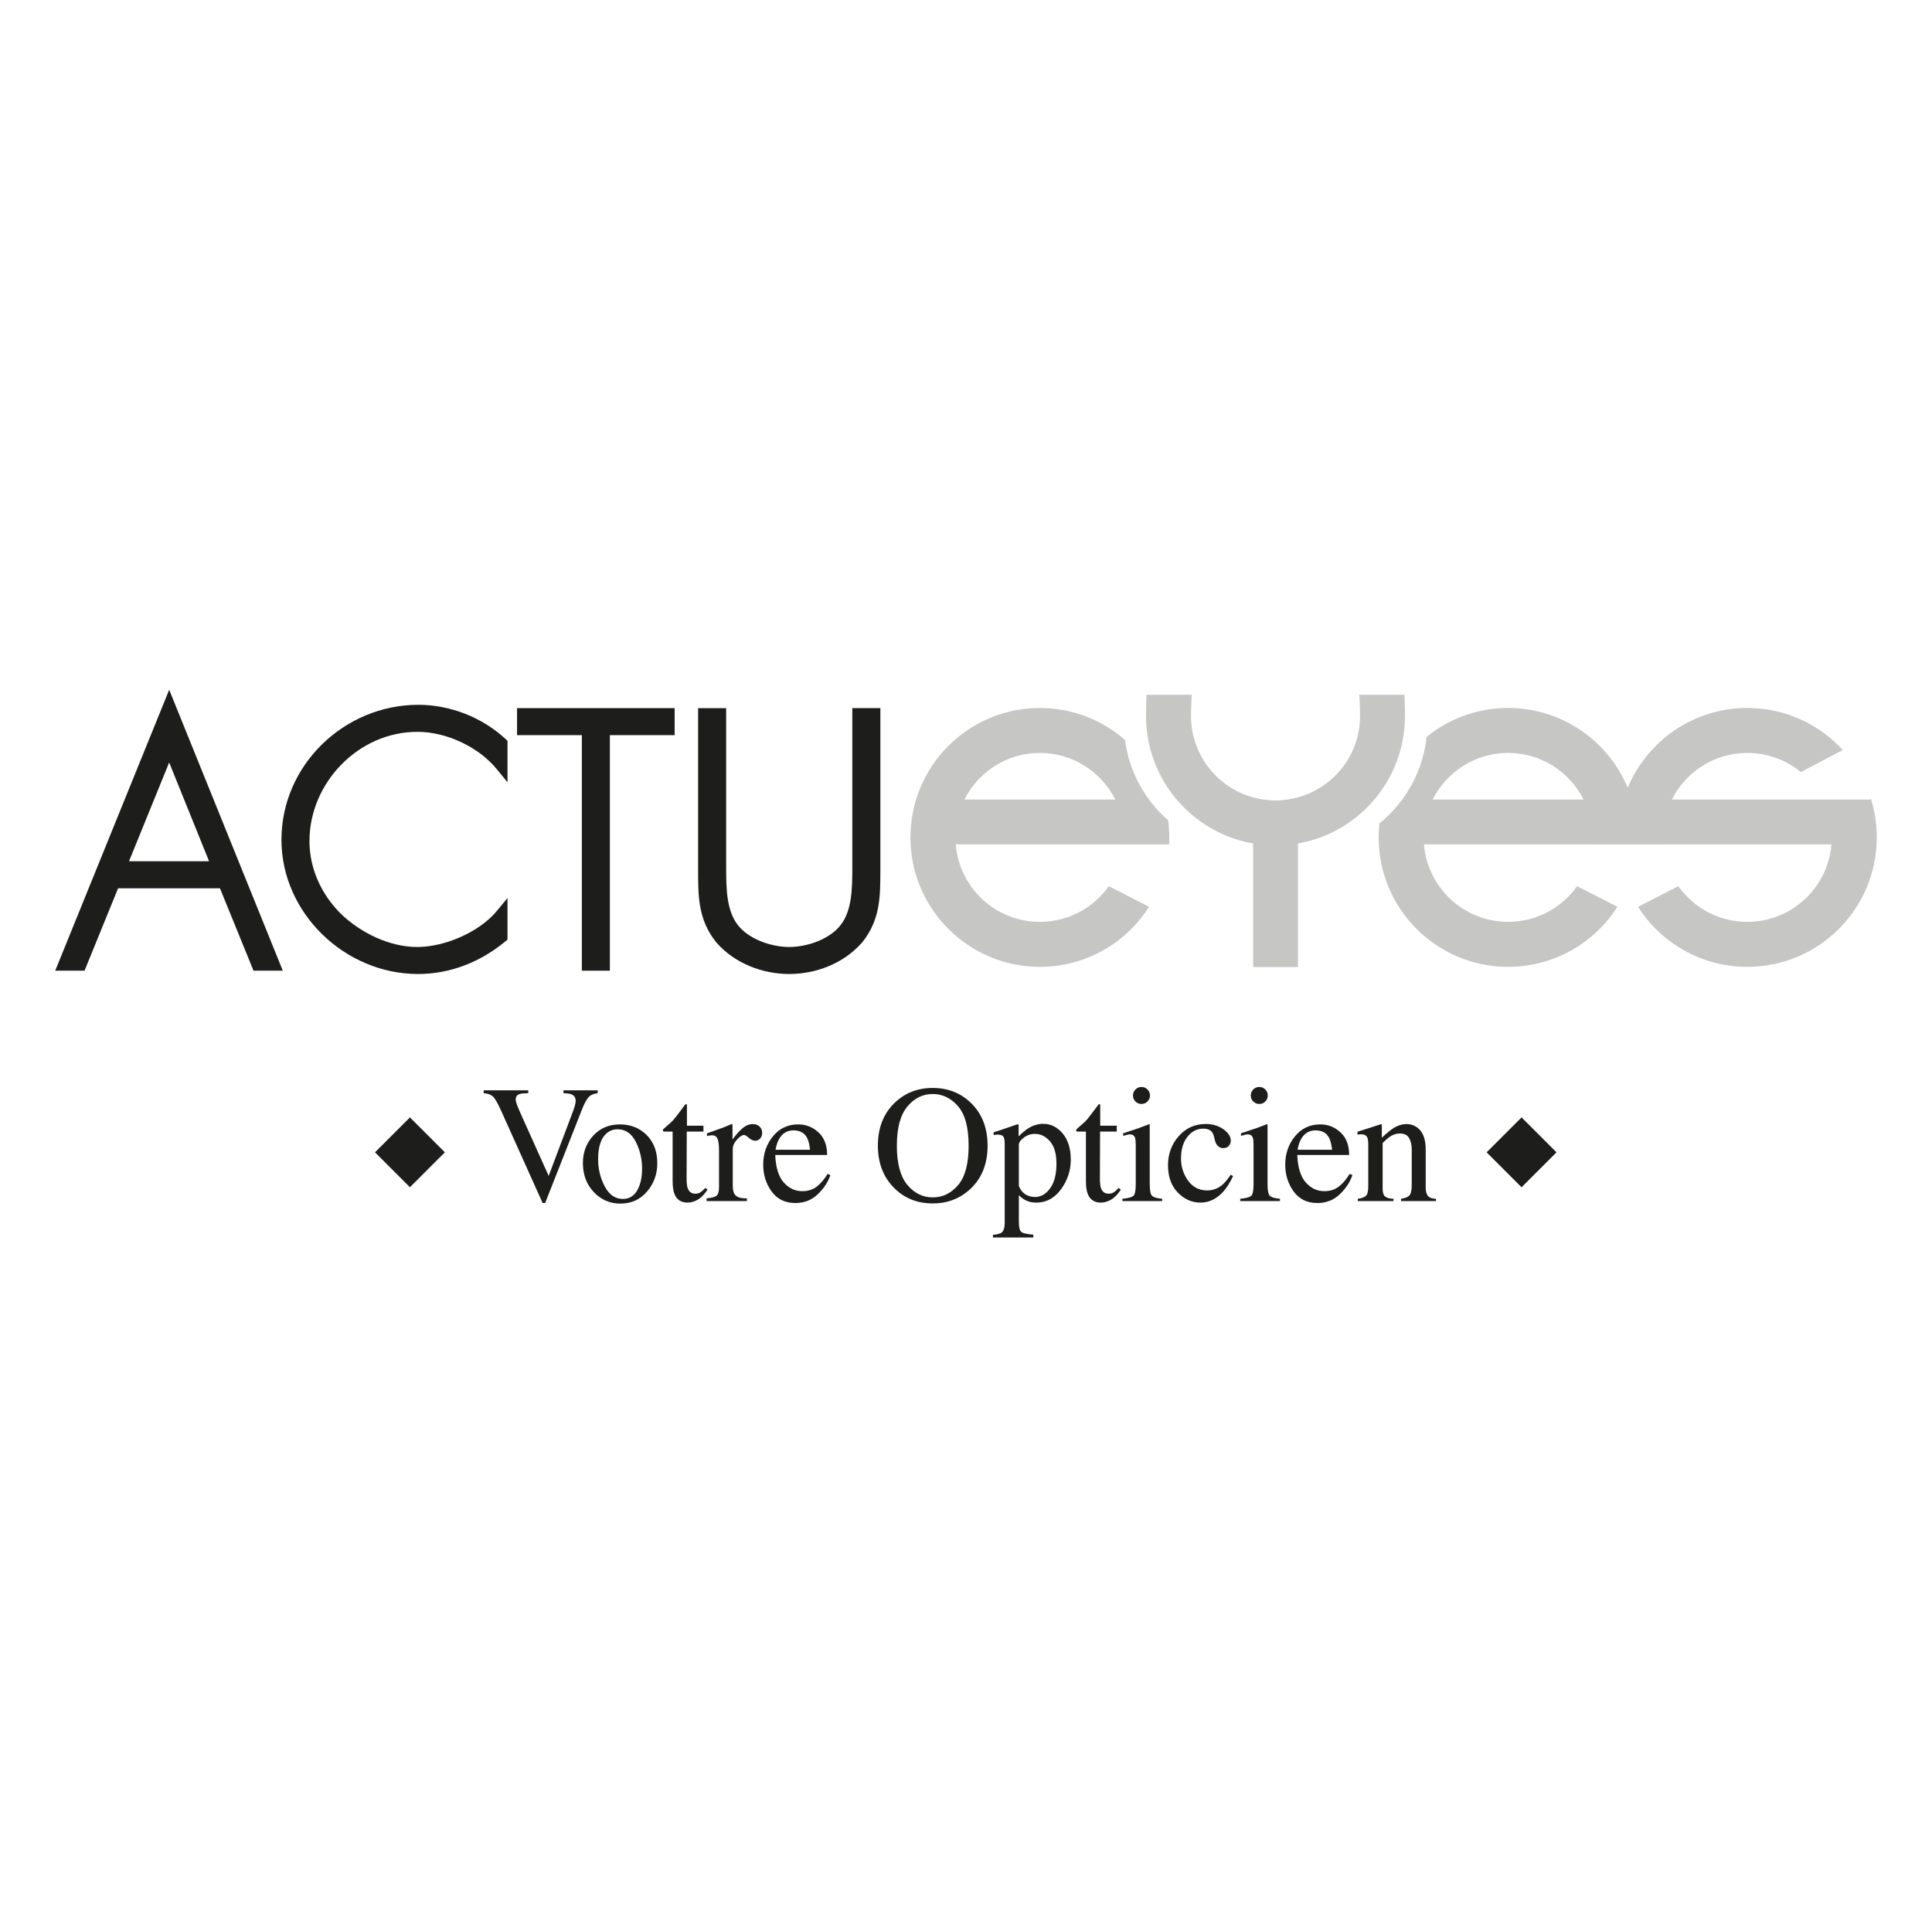<?xml version="1.0" encoding="UTF-8"?> <!-- Generator: Adobe Illustrator 17.0.0, SVG Export Plug-In . SVG Version: 6.00 Build 0) --> <svg xmlns="http://www.w3.org/2000/svg" xmlns:xlink="http://www.w3.org/1999/xlink" id="Calque_1" x="0px" y="0px" width="445px" height="444px" viewBox="0 0 445 444" xml:space="preserve"> <g> <g> <path fill="#1D1D1B" d="M38.965,175.656l9.193,22.76H29.711L38.965,175.656z M38.971,158.908l-26.249,64.713h6.749l7.73-18.979 h23.465l7.728,18.979h6.745l-26.167-64.713H38.971z"></path> <path fill="#1D1D1B" d="M96.376,162.368c-8.574,0.003-16.453,3.486-22.195,9.105c-5.742,5.616-9.354,13.4-9.354,21.984 c0,8.482,3.678,16.221,9.432,21.82c5.755,5.608,13.61,9.108,22.036,9.108c7.47,0,14.446-2.812,20.099-7.511l0.499-0.416v-9.58 l-2.466,2.994c-1.953,2.378-4.964,4.489-8.281,5.966c-3.311,1.478-6.926,2.328-10,2.324c-6.346,0.017-12.969-3.191-17.553-7.568 c-4.578-4.506-7.314-10.509-7.312-16.831c-0.002-6.685,2.808-12.988,7.336-17.617c4.528-4.628,10.738-7.554,17.529-7.55 c3.318-0.005,6.863,0.863,10.087,2.383c3.231,1.513,6.132,3.689,8.194,6.213l2.466,3.025v-3.905v-5.656l-0.447-0.414 C111.049,165.25,103.705,162.376,96.376,162.368"></path> <polygon fill="#1D1D1B" points="119.093,169.36 134.018,169.36 134.018,223.621 140.472,223.621 140.472,222.232 140.472,169.36 155.392,169.36 155.392,163.136 119.093,163.136 "></polygon> <path fill="#1D1D1B" d="M196.315,163.136v1.391v34.898c0,2.601-0.005,5.217-0.36,7.582c-0.348,2.372-1.049,4.45-2.333,6.103 l-0.009,0.008c-1.201,1.572-3.126,2.862-5.277,3.733c-2.15,0.868-4.528,1.316-6.549,1.312c-2.022,0.005-4.399-0.444-6.551-1.312 c-2.154-0.871-4.077-2.161-5.284-3.738l-0.004-0.003c-1.288-1.653-1.98-3.731-2.333-6.103c-0.355-2.365-0.358-4.981-0.358-7.582 v-36.289h-6.461v37.358c0.004,2.951-0.002,5.766,0.514,8.545c0.517,2.771,1.594,5.507,3.699,8.097l0.022,0.023l0.022,0.025 c4.227,4.784,10.562,7.197,16.734,7.2c6.176-0.003,12.511-2.417,16.731-7.208l0.02-0.017l0.022-0.023 c2.108-2.59,3.183-5.327,3.701-8.097c0.517-2.778,0.508-5.594,0.513-8.545v-37.358H196.315z"></path> <path fill="#C6C6C5" d="M222.134,184.2c3.196-6.367,9.764-10.747,17.381-10.747c7.602,0,14.183,4.38,17.381,10.747H222.134z M269.289,194.53c0.03-0.534,0.036-1.071,0.036-1.62c0-1.327-0.096-2.643-0.252-3.927c-1.378-1.2-2.643-2.525-3.774-3.95 c-0.213-0.278-0.429-0.549-0.643-0.832c-2.912-3.953-4.87-8.645-5.541-13.744c-5.238-4.577-12.09-7.357-19.6-7.357 c-9.483,0-17.923,4.43-23.377,11.323c-3.828,4.824-6.185,10.862-6.413,17.44c-0.013,0.346-0.031,0.705-0.031,1.048 c0,1.856,0.179,3.669,0.506,5.431c0.046,0.259,0.092,0.523,0.144,0.775c0.541,2.561,1.417,4.993,2.57,7.272 c0.907,1.788,1.984,3.469,3.225,5.024c5.454,6.898,13.895,11.328,23.377,11.328c10.582,0,19.87-5.521,25.159-13.836l-9.282-4.748 c-3.525,4.973-9.317,8.22-15.877,8.22c-10.208,0-18.569-7.857-19.38-17.854h38.762v0.009H269.289z"></path> <path fill="#C6C6C5" d="M323.598,163.947c-0.009-1.293-0.046-3.236-0.1-3.876h-10.423c0.094,0.639,0.144,2.581,0.164,3.876 c0.016,0.424,0.022,0.782,0.022,1.001c0,9.685-7.094,17.697-16.363,19.187c-1.014,0.165-2.05,0.275-3.104,0.275 c-1.04,0-2.05-0.11-3.044-0.264c-9.302-1.464-16.424-9.491-16.424-19.198c0-0.219,0.002-0.577,0.011-1.001 c0.029-1.294,0.083-3.236,0.168-3.876h-10.421c-0.054,0.639-0.092,2.583-0.104,3.876c-0.009,0.424-0.009,0.782-0.009,1.001 c0,12.85,8.138,23.807,19.544,27.991c1.352,0.501,2.762,0.902,4.203,1.203c0.299,0.065,0.617,0.113,0.913,0.166v0.194v1.838 v26.445h5.164h0.031h5.129v-26.445v-1.819v-0.213c0.329-0.053,0.671-0.116,1.005-0.189c1.428-0.301,2.815-0.698,4.157-1.191 c11.379-4.202,19.491-15.147,19.491-27.98C323.609,164.729,323.605,164.37,323.598,163.947"></path> <path fill="#C6C6C5" d="M329.981,184.2c3.211-6.367,9.779-10.747,17.388-10.747c7.614,0,14.183,4.38,17.385,10.747H329.981z M430.942,184.051l-0.275,0.149h-10.825h-4.766h-30c3.202-6.367,9.773-10.747,17.381-10.747c4.683,0,8.975,1.653,12.336,4.406 l9.662-5.074c-5.455-5.955-13.281-9.687-21.998-9.687c-12.415,0-23.055,7.59-27.546,18.388 c-4.482-10.798-15.124-18.388-27.541-18.388c-7.111,0-13.645,2.494-18.775,6.656c-0.58,5.372-2.585,10.311-5.626,14.446 c-0.641,0.866-1.34,1.707-2.07,2.505c-0.986,1.076-2.045,2.06-3.168,2.975c-0.111,1.065-0.181,2.145-0.181,3.228 c0,16.477,13.348,29.827,29.82,29.827c10.586,0,19.879-5.519,25.169-13.833l-9.284-4.749c-3.527,4.973-9.326,8.22-15.885,8.22 c-10.209,0-18.559-7.857-19.385-17.851h38.782v0.006h5.918h4.454h5.93v-0.006h38.773c-0.818,9.994-9.172,17.851-19.385,17.851 c-6.559,0-12.356-3.247-15.879-8.22l-9.284,4.749c5.286,8.313,14.584,13.833,25.163,13.833c16.48,0,29.822-13.35,29.822-29.827 C432.278,189.83,431.812,186.851,430.942,184.051"></path> </g> <g> <rect x="88.78" y="259.766" transform="matrix(0.707 -0.707 0.707 0.707 -160.049 144.576)" fill="#1D1D1B" width="11.38" height="11.382"></rect> <rect x="344.84" y="259.767" transform="matrix(0.707 -0.707 0.707 0.707 -85.039 325.613)" fill="#1D1D1B" width="11.381" height="11.38"></rect> <g> <path fill="#1D1D1B" d="M121.677,251.182v0.66c-0.965,0.012-1.622,0.076-1.973,0.191c-0.615,0.203-0.922,0.618-0.922,1.243 c0,0.318,0.11,0.765,0.33,1.338c0.22,0.574,0.629,1.526,1.227,2.857l6.035,13.424l5.479-14.533 c0.241-0.643,0.425-1.186,0.551-1.633c0.126-0.447,0.189-0.81,0.189-1.091c0-0.753-0.32-1.262-0.959-1.53 c-0.376-0.154-0.996-0.242-1.861-0.267v-0.66h7.888v0.66c-0.816,0.112-1.419,0.332-1.807,0.658 c-0.59,0.49-1.173,1.476-1.751,2.957l-8.54,21.689h-0.58l-9.53-21.194c-0.803-1.797-1.447-2.916-1.93-3.356 c-0.483-0.441-1.189-0.692-2.118-0.754v-0.66H121.677z"></path> <path fill="#1D1D1B" d="M136.642,261.622c1.588-1.726,3.631-2.589,6.129-2.589c2.486,0,4.544,0.816,6.176,2.448 c1.631,1.633,2.448,3.804,2.448,6.514c0,2.499-0.791,4.67-2.372,6.516c-1.582,1.844-3.628,2.767-6.138,2.767 c-2.41,0-4.45-0.885-6.119-2.656c-1.669-1.769-2.504-3.991-2.504-6.665C134.26,265.46,135.054,263.348,136.642,261.622z M139.648,261.142c-1.257,1.142-1.886,3.114-1.886,5.912c0,2.233,0.506,4.318,1.518,6.25c1.013,1.934,2.418,2.899,4.216,2.899 c1.409,0,2.493-0.646,3.254-1.939c0.761-1.293,1.141-2.988,1.141-5.083c0-2.171-0.484-4.219-1.452-6.139 c-0.969-1.92-2.371-2.881-4.207-2.881C141.239,260.163,140.378,260.491,139.648,261.142z"></path> <path fill="#1D1D1B" d="M162.024,259.334v1.357h-3.842l-0.037,10.845c0,0.955,0.081,1.676,0.244,2.165 c0.302,0.866,0.892,1.299,1.77,1.299c0.452,0,0.844-0.107,1.177-0.32c0.333-0.214,0.712-0.553,1.139-1.017l0.49,0.414 l-0.414,0.565c-0.653,0.879-1.343,1.499-2.071,1.863c-0.728,0.365-1.431,0.546-2.109,0.546c-1.481,0-2.485-0.658-3.013-1.976 c-0.289-0.716-0.433-1.707-0.433-2.975v-11.41h-2.052c-0.063-0.037-0.11-0.076-0.141-0.113c-0.032-0.037-0.047-0.087-0.047-0.151 c0-0.126,0.029-0.222,0.085-0.292c0.057-0.068,0.236-0.228,0.537-0.48c0.866-0.716,1.49-1.296,1.873-1.741 c0.383-0.445,1.283-1.623,2.701-3.531c0.163,0,0.261,0.012,0.292,0.037c0.032,0.026,0.047,0.12,0.047,0.283v4.632H162.024z"></path> <path fill="#1D1D1B" d="M162.749,276.072c1.155-0.099,1.921-0.304,2.297-0.612c0.376-0.307,0.565-0.962,0.565-1.967v-8.492 c0-1.243-0.116-2.131-0.348-2.665c-0.233-0.532-0.656-0.799-1.271-0.799c-0.126,0-0.292,0.016-0.499,0.047 c-0.206,0.031-0.423,0.073-0.65,0.123v-0.621c0.713-0.251,1.445-0.509,2.196-0.773c0.751-0.264,1.27-0.452,1.558-0.565 c0.626-0.237,1.27-0.508,1.933-0.809c0.088,0,0.141,0.031,0.159,0.093c0.019,0.064,0.029,0.196,0.029,0.396v3.089 c0.806-1.118,1.582-1.99,2.331-2.618c0.749-0.627,1.527-0.941,2.332-0.941c0.642,0,1.164,0.191,1.567,0.574 c0.403,0.383,0.605,0.863,0.605,1.44c0,0.515-0.154,0.948-0.462,1.299c-0.307,0.351-0.694,0.526-1.158,0.526 c-0.477,0-0.957-0.219-1.44-0.658c-0.483-0.439-0.863-0.66-1.139-0.66c-0.439,0-0.979,0.355-1.619,1.065 c-0.64,0.709-0.96,1.44-0.96,2.193v8.492c0,1.079,0.251,1.828,0.753,2.249c0.502,0.421,1.337,0.619,2.504,0.593v0.622h-9.283 V276.072z"></path> <path fill="#1D1D1B" d="M188.516,260.869c1.33,1.225,1.996,2.96,1.996,5.206h-11.956c0.126,2.906,0.785,5.023,1.977,6.35 c1.193,1.327,2.605,1.991,4.237,1.991c1.318,0,2.429-0.344,3.332-1.034c0.904-0.688,1.738-1.665,2.504-2.93l0.659,0.225 c-0.514,1.597-1.478,3.075-2.89,4.433c-1.412,1.358-3.141,2.036-5.187,2.036c-2.36,0-4.183-0.891-5.47-2.674 c-1.287-1.782-1.929-3.834-1.929-6.156c0-2.524,0.747-4.701,2.24-6.535c1.493-1.832,3.439-2.749,5.837-2.749 C185.635,259.033,187.186,259.646,188.516,260.869z M179.497,262.31c-0.402,0.678-0.691,1.532-0.866,2.561h7.945 c-0.138-1.256-0.376-2.19-0.716-2.806c-0.615-1.104-1.644-1.656-3.088-1.656C181.343,260.408,180.251,261.042,179.497,262.31z"></path> <path fill="#1D1D1B" d="M206.084,254.045c2.372-2.272,5.29-3.409,8.755-3.409c3.477,0,6.402,1.142,8.774,3.427 c2.573,2.473,3.86,5.768,3.86,9.884c0,4.18-1.33,7.508-3.992,9.98c-2.384,2.209-5.265,3.314-8.642,3.314 c-3.615,0-6.615-1.225-8.999-3.672c-2.423-2.497-3.634-5.704-3.634-9.622C202.206,259.831,203.498,256.529,206.084,254.045z M208.967,272.939c1.596,1.939,3.558,2.909,5.881,2.909c2.275,0,4.219-0.945,5.834-2.834c1.614-1.889,2.423-4.911,2.423-9.066 c0-4.205-0.818-7.242-2.451-9.113c-1.634-1.87-3.57-2.805-5.806-2.805c-2.311,0-4.269,0.97-5.872,2.909 c-1.602,1.939-2.403,4.942-2.403,9.009C206.574,268.003,207.371,270.998,208.967,272.939z"></path> <path fill="#1D1D1B" d="M228.706,284.471c1.171-0.076,1.916-0.328,2.234-0.754c0.317-0.427,0.477-1.097,0.477-2.015v-18.074 c0-0.953-0.116-1.566-0.348-1.836c-0.232-0.269-0.668-0.404-1.308-0.404c-0.138,0-0.267,0.006-0.386,0.019 c-0.12,0.012-0.292,0.037-0.518,0.074v-0.621l1.788-0.584c0.063-0.012,1.325-0.446,3.785-1.299c0.063,0,0.109,0.028,0.141,0.085 c0.031,0.056,0.047,0.121,0.047,0.197v2.541c0.828-0.829,1.556-1.443,2.184-1.844c1.129-0.703,2.29-1.055,3.483-1.055 c1.732,0,3.222,0.737,4.472,2.21c1.249,1.473,1.873,3.489,1.873,6.047c0,2.508-0.751,4.784-2.25,6.828 c-1.5,2.044-3.386,3.066-5.658,3.066c-0.703,0-1.312-0.087-1.826-0.264c-0.803-0.262-1.544-0.745-2.222-1.448v6.174 c0,1.268,0.207,2.046,0.622,2.334c0.414,0.289,1.318,0.484,2.712,0.584v0.66h-9.301V284.471z M236.134,275.122 c0.646,0.421,1.409,0.63,2.287,0.63c1.356,0,2.514-0.674,3.474-2.021c0.961-1.347,1.44-3.225,1.44-5.631 c0-2.307-0.499-4.031-1.496-5.172c-0.998-1.141-2.156-1.71-3.474-1.71c-0.929,0-1.776,0.284-2.542,0.855 c-0.765,0.57-1.149,1.132-1.149,1.683v9.459C235.001,274.067,235.487,274.703,236.134,275.122z"></path> <path fill="#1D1D1B" d="M257.222,259.334v1.357h-3.841l-0.038,10.845c0,0.955,0.082,1.676,0.245,2.165 c0.301,0.866,0.891,1.299,1.769,1.299c0.452,0,0.844-0.107,1.176-0.32c0.333-0.214,0.712-0.553,1.139-1.017l0.49,0.414 l-0.414,0.565c-0.653,0.879-1.343,1.499-2.071,1.863c-0.729,0.365-1.431,0.546-2.109,0.546c-1.481,0-2.485-0.658-3.012-1.976 c-0.29-0.716-0.433-1.707-0.433-2.975v-11.41h-2.053c-0.063-0.037-0.11-0.076-0.141-0.113c-0.031-0.037-0.047-0.087-0.047-0.151 c0-0.126,0.028-0.222,0.085-0.292c0.056-0.068,0.235-0.228,0.536-0.48c0.866-0.716,1.491-1.296,1.873-1.741 c0.383-0.445,1.284-1.623,2.702-3.531c0.163,0,0.26,0.012,0.292,0.037c0.031,0.026,0.047,0.12,0.047,0.283v4.632H257.222z"></path> <path fill="#1D1D1B" d="M258.53,276.167c1.343-0.126,2.191-0.354,2.542-0.688c0.351-0.332,0.527-1.232,0.527-2.701v-8.982 c0-0.815-0.057-1.38-0.169-1.693c-0.189-0.515-0.584-0.773-1.187-0.773c-0.138,0-0.273,0.012-0.404,0.039 c-0.132,0.025-0.512,0.124-1.139,0.301v-0.584l0.809-0.264c2.196-0.716,3.728-1.256,4.594-1.619 c0.351-0.151,0.577-0.227,0.678-0.227c0.025,0.088,0.038,0.182,0.038,0.283v13.519c0,1.431,0.172,2.328,0.518,2.691 c0.345,0.365,1.126,0.596,2.344,0.697v0.528h-9.151V276.167z M261.524,250.991c0.376-0.386,0.841-0.581,1.393-0.581 c0.539,0,1.001,0.189,1.384,0.571c0.383,0.38,0.574,0.846,0.574,1.395c0,0.537-0.191,0.996-0.574,1.378 c-0.383,0.38-0.844,0.571-1.384,0.571c-0.553,0-1.017-0.191-1.393-0.571c-0.376-0.382-0.565-0.841-0.565-1.378 S261.148,251.378,261.524,250.991z"></path> <path fill="#1D1D1B" d="M281.784,260.149c1.136,0.807,1.704,1.693,1.704,2.656c0,0.413-0.144,0.798-0.433,1.155 c-0.29,0.355-0.735,0.534-1.337,0.534c-0.439,0-0.826-0.151-1.158-0.452c-0.333-0.301-0.574-0.74-0.725-1.318l-0.226-0.903 c-0.163-0.666-0.445-1.136-0.847-1.412c-0.414-0.264-0.96-0.396-1.638-0.396c-1.43,0-2.639,0.626-3.624,1.877 c-0.986,1.251-1.478,2.912-1.478,4.987c0,1.897,0.542,3.601,1.628,5.108c1.086,1.509,2.552,2.263,4.396,2.263 c1.305,0,2.466-0.428,3.484-1.284c0.577-0.491,1.229-1.27,1.958-2.339l0.527,0.321c-0.716,1.507-1.468,2.701-2.259,3.581 c-1.52,1.684-3.276,2.525-5.272,2.525c-1.959,0-3.691-0.771-5.196-2.316c-1.506-1.544-2.26-3.64-2.26-6.288 c0-2.598,0.822-4.833,2.466-6.704c1.645-1.87,3.722-2.805,6.233-2.805C279.296,258.94,280.648,259.344,281.784,260.149z"></path> <path fill="#1D1D1B" d="M285.664,276.167c1.343-0.126,2.191-0.354,2.542-0.688c0.351-0.332,0.527-1.232,0.527-2.701v-8.982 c0-0.815-0.057-1.38-0.169-1.693c-0.189-0.515-0.584-0.773-1.187-0.773c-0.138,0-0.273,0.012-0.404,0.039 c-0.132,0.025-0.512,0.124-1.139,0.301v-0.584l0.809-0.264c2.196-0.716,3.728-1.256,4.594-1.619 c0.351-0.151,0.577-0.227,0.677-0.227c0.025,0.088,0.038,0.182,0.038,0.283v13.519c0,1.431,0.172,2.328,0.518,2.691 c0.344,0.365,1.126,0.596,2.344,0.697v0.528h-9.151V276.167z M288.658,250.991c0.376-0.386,0.84-0.581,1.393-0.581 c0.539,0,1.001,0.189,1.384,0.571c0.383,0.38,0.574,0.846,0.574,1.395c0,0.537-0.191,0.996-0.574,1.378 c-0.383,0.38-0.844,0.571-1.384,0.571c-0.553,0-1.017-0.191-1.393-0.571c-0.376-0.382-0.565-0.841-0.565-1.378 S288.282,251.378,288.658,250.991z"></path> <path fill="#1D1D1B" d="M308.758,260.869c1.33,1.225,1.995,2.96,1.995,5.206h-11.955c0.125,2.906,0.784,5.023,1.977,6.35 c1.193,1.327,2.604,1.991,4.237,1.991c1.318,0,2.429-0.344,3.332-1.034c0.904-0.688,1.738-1.665,2.504-2.93l0.659,0.225 c-0.515,1.597-1.478,3.075-2.89,4.433c-1.412,1.358-3.142,2.036-5.187,2.036c-2.36,0-4.183-0.891-5.47-2.674 c-1.287-1.782-1.93-3.834-1.93-6.156c0-2.524,0.747-4.701,2.24-6.535c1.494-1.832,3.439-2.749,5.837-2.749 C305.877,259.033,307.427,259.646,308.758,260.869z M299.739,262.31c-0.402,0.678-0.691,1.532-0.866,2.561h7.945 c-0.138-1.256-0.376-2.19-0.716-2.806c-0.615-1.104-1.644-1.656-3.088-1.656C301.584,260.408,300.492,261.042,299.739,262.31z"></path> <path fill="#1D1D1B" d="M312.742,276.167c0.891-0.113,1.516-0.335,1.873-0.669c0.358-0.332,0.536-1.076,0.536-2.23v-9.564 c0-0.798-0.075-1.358-0.226-1.681c-0.239-0.473-0.728-0.711-1.468-0.711c-0.113,0-0.23,0.006-0.348,0.019 c-0.12,0.012-0.267,0.033-0.442,0.057v-0.66c0.515-0.151,1.732-0.539,3.652-1.167l1.77-0.584c0.088,0,0.141,0.031,0.16,0.095 c0.019,0.062,0.028,0.151,0.028,0.262v2.769c1.153-1.08,2.055-1.821,2.706-2.223c0.978-0.615,1.992-0.922,3.045-0.922 c0.851,0,1.628,0.245,2.33,0.734c1.353,0.955,2.029,2.654,2.029,5.102v8.793c0,0.903,0.181,1.557,0.542,1.959 c0.362,0.402,0.965,0.608,1.812,0.621v0.528h-8.039v-0.528c0.916-0.126,1.556-0.379,1.92-0.762 c0.364-0.383,0.546-1.215,0.546-2.494v-8.04c0-1.08-0.2-1.974-0.599-2.684c-0.4-0.709-1.136-1.063-2.209-1.063 c-0.737,0-1.485,0.251-2.247,0.753c-0.425,0.289-0.974,0.765-1.648,1.431v10.544c0,0.903,0.201,1.51,0.602,1.818 c0.402,0.307,1.036,0.473,1.902,0.498v0.528h-8.228V276.167z"></path> </g> </g> </g> </svg> 